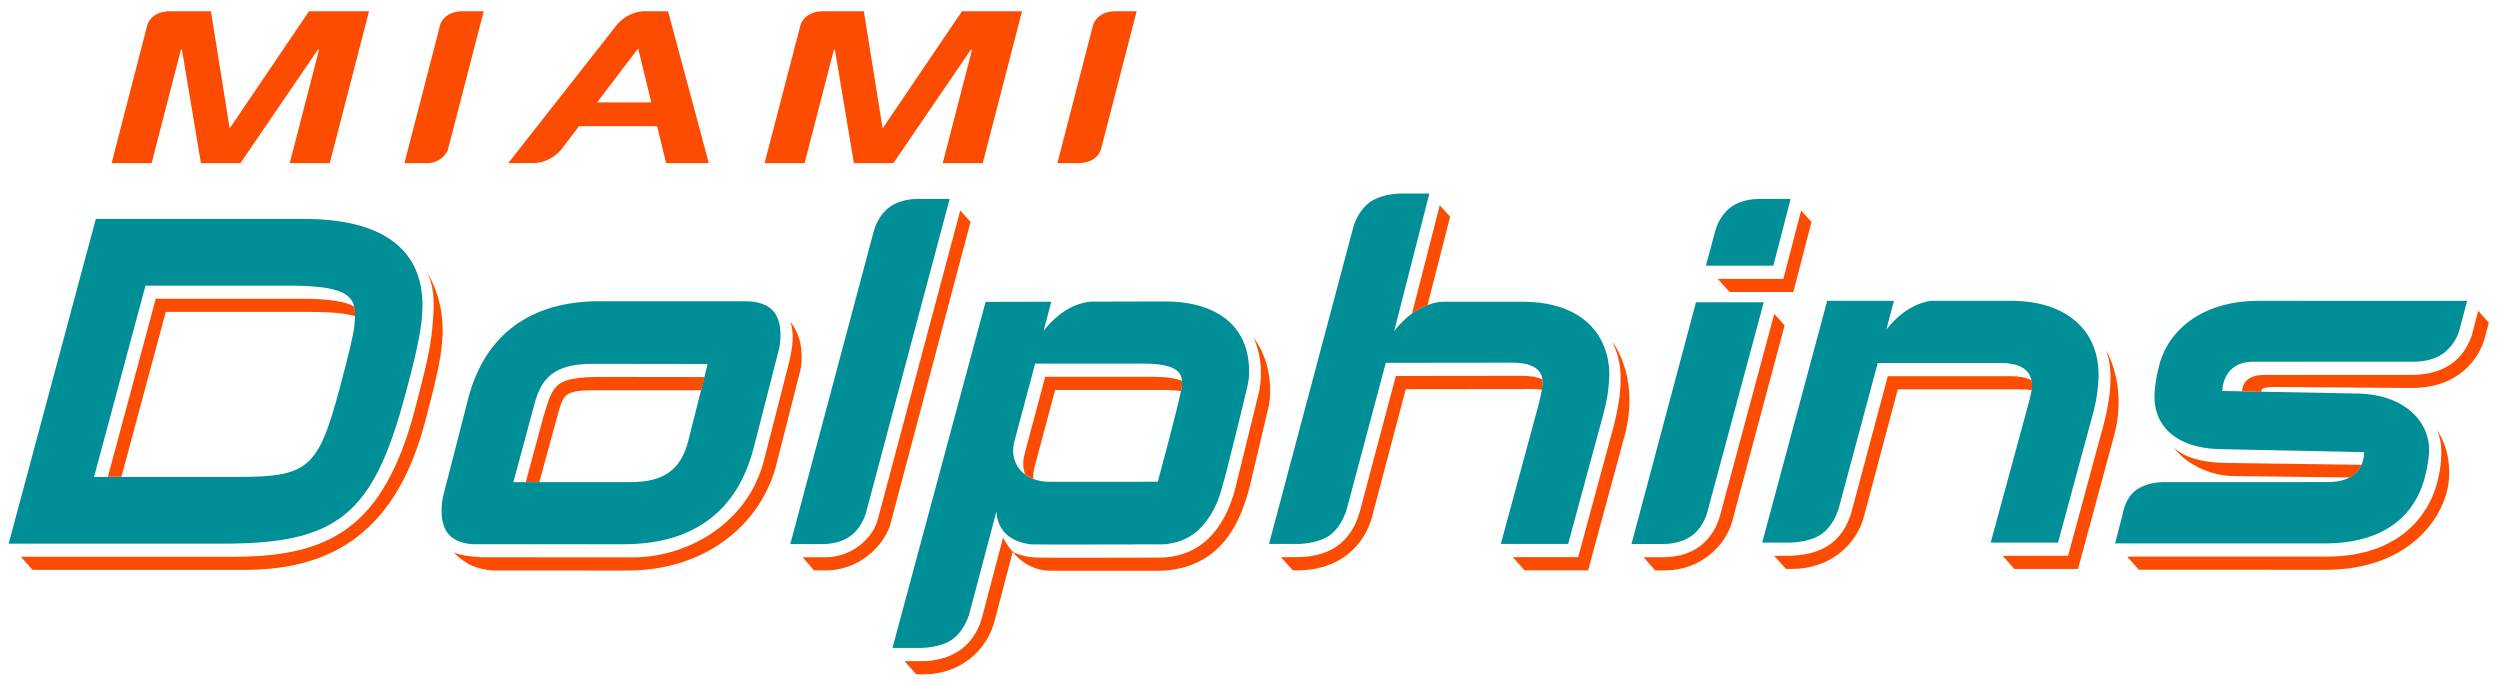 <svg xmlns="http://www.w3.org/2000/svg" height="68.307" viewBox="0 0 250 68.307" width="250"><g transform="matrix(1.25 0 0 -1.25 -257.96 529.9)"><g><path d="m403.74 399.85-0.345-1.295-0.301-1.125c-0.052-0.202-0.363-1.109-1.245-1.77-0.851-0.638-2.026-0.671-2.254-0.671l-12.951-0.007c-2.534 0-2.489-2.339-2.489-2.339l10.872-0.208c3.79-0.084 5.822-2.347 5.664-4.777-0.021-0.327-0.123-1.154-0.357-1.984-0.505-1.96-2.215-5.228-8.008-5.228l-16.751 0.001 0.585 2.261c0.05 0.195 0.211 1.342 1.069 1.984 0.809 0.606 1.877 0.655 2.188 0.655l13.166 0.006c0.773 0 1.342 0.149 1.759 0.373 0.506 0.271 0.79 0.653 0.949 1.012 0.236 0.531 0.198 1.013 0.198 1.013l-11.601 0.239c-3.386 0.09-5.402 1.849-5.139 4.69 0.031 0.334 0.089 1.014 0.377 2.102l0.002 0.008 0.003 0.011c0.884 3.116 3.896 5.053 7.857 5.053h0.002l15.434-0.003 1.315-0.002zm-29.519-6.614c-0.05-0.543-0.12-1.288-0.357-2.181l-2.853-10.542h-5.388l3.034 11.146c0.16 0.613 0.215 0.881 0.24 1.046 0.001 0.009 0.003 0.019 0.004 0.028 0.005 0.04 0.009 0.075 0.012 0.106 0.023 0.25 0.008 0.468-0.032 0.662-0.006 0.025-0.01 0.052-0.016 0.077-0.265 1.054-1.401 1.302-2.403 1.302l-9.875-0.001-3.143-11.706c-0.121-0.364-0.505-1.349-1.29-1.937-0.978-0.733-2.609-0.723-2.609-0.723h-2.201l5.2 19.341h5.338l-0.611-2.314c1.379 1.772 2.819 2.208 3.543 2.314h6.472c4.584 0 7.307-2.598 6.934-6.619zm-31.305-10.43-0.014-0.049-0.019-0.05c-0.177-0.482-0.518-1.156-1.159-1.636-0.851-0.638-2.025-0.672-2.253-0.672h-2.584l5.159 19.339h5.421l-4.551-16.932zm1.245 19.861h-1.32l0.35 1.299 0.398 1.489c0.055 0.198 0.362 1.23 1.237 1.885 0.771 0.578 1.786 0.658 2.185 0.664l0.011 0.002h2.596l-0.332-1.288-0.813-3.128-0.241-0.924h-4.071zm-9.079-9.331-0.014-0.168c-0.039-0.449-0.089-1.062-0.398-2.252l-2.851-10.511h-5.385l3.04 11.215c0.133 0.531 0.195 0.815 0.239 1.128 0.001 0.006 0.002 0.011 0.003 0.018 0.017 0.13 0.033 0.267 0.048 0.43 0.012 0.134 0.006 0.256-0.007 0.371-0.002 0.021-0.003 0.044-0.006 0.064-0.166 1.04-1.361 1.276-2.402 1.276l-10.119-0.013-3.116-11.69s-0.355-1.348-1.333-2.08c-0.783-0.587-1.986-0.696-2.431-0.718h-2.461l6.784 25.494c0.154 0.428 0.534 1.288 1.248 1.822 0.772 0.579 1.953 0.694 2.412 0.718h2.387l-0.332-1.287-2.489-9.72c0.479 0.614 0.965 1.068 1.426 1.404 0.069 0.05 0.138 0.099 0.206 0.144 0.371 0.246 0.72 0.416 1.033 0.534 0.13 0.05 0.255 0.091 0.371 0.124 0.597 0.17 0.985 0.141 0.985 0.141l6.215 0.002c5.571 0 7.225-3.475 6.949-6.446zm-36.091-7.957s-6.191-0.003-8.67-0.003c-0.47 0-0.91 0.08-1.298 0.232-0.24 0.093-0.459 0.213-0.655 0.358-0.762 0.567-1.143 1.509-0.838 2.69l1.649 6.174 8.694 0.001c2.502 0 2.987-0.677 3.047-1.322 0.002-0.019 0.002-0.038 0.003-0.058 0.009-0.161-0.004-0.319-0.017-0.463-0.007-0.07-0.027-0.185-0.056-0.331-0.002-0.008-0.003-0.017-0.005-0.025-0.328-1.629-1.855-7.254-1.855-7.254zm0.537 14.426-5.885-0.014c-0.592-0.042-2.23-0.339-3.789-2.341l0.616 2.333-5.252-0.012-7.451-27.685h2.347c0.381 0.012 1.669 0.102 2.494 0.721 0.765 0.573 1.147 1.519 1.278 1.906l2.194 8.29c0.031-0.826 0.445-2.342 2.745-2.632 0.205-0.025 8.232-0.006 8.232-0.006l0.003 0.006h2.087s1.59-0.084 2.868 0.958c1.415 1.155 1.939 2.997 1.939 2.997l0.472 1.647s1.786 7.038 1.833 7.547c0.366 3.938-2.15 6.287-6.731 6.287zm-17.535 6.901-6.348-23.815-0.004-0.02-0.007-0.022c-0.109-0.347-0.44-1.219-1.208-1.794-0.633-0.476-1.43-0.62-1.987-0.657l-0.037-0.002h-2.811l0.35 1.298 6.336 23.758c0.053 0.199 0.359 1.228 1.235 1.885 0.824 0.618 1.917 0.666 2.232 0.666h2.599l-0.349-1.298zm-20.59-18.16c-0.604-2.239-1.975-3.194-4.584-3.194h-9.379l1.689 6.265c0.532 1.974 1.49 3.196 4.617 3.196l9.234-0.013c-0.02-0.079-1.52-6.042-1.577-6.255zm6.964 10.316c-0.541 0.798-1.629 0.935-2.107 0.954l-11.95 0.005c-5.49 0-9.109-2.659-10.462-7.689l-2.04-7.956c-0.096-0.467-0.319-1.889 0.327-2.841 0.513-0.756 1.516-0.918 2.027-0.949l12.062-0.006c5.579 0 9.087 2.579 10.427 7.663l1.582 6.177h-0.004l0.186 0.714 0.284 1.109c0.098 0.489 0.302 1.882-0.333 2.82zm-33.645-0.963c-0.064-0.699-0.383-2.056-1.22-5.189-1.671-6.229-2.498-6.943-8.052-6.943h-11.559l4.116 15.302h11.483c3.74 0 4.902-0.546 5.194-1.604 0.007-0.025 0.012-0.052 0.018-0.079 0.05-0.214 0.065-0.743 0.065-0.763-0.004-0.227-0.021-0.467-0.045-0.725zm-4.074 8.509h-16.613l-0.246-0.914-6.728-25.065h17.198c9.097 0 11.941 2.31 14.489 11.77 0.99 3.616 1.26 5.117 1.376 6.364 0.332 3.579-1.042 7.846-9.476 7.846" fill="#008e97"/><path d="m242.18 411.86 2.885 11.16h-1.806c-1.151-0.059-1.543-0.724-1.656-1.004l-2.881-11.146h1.905c0.046 0 1.032 0.01 1.553 0.99m52.241 0.02 2.88 11.141h-1.796c-1.459-0.075-1.698-1.128-1.698-1.128l-0.245-0.951h-0l-2.604-10.072h1.757c1.195 0.041 1.591 0.726 1.706 1.01m-11.095 11.141-6.347-9.37-1.501 9.37h-3.379c-1.46-0.075-1.697-1.129-1.697-1.129l-2.868-11.022h3.201l2.346 9.074h0.078l1.52-9.074h3.162l6.193 9.074h0.098l-2.346-9.074h3.202l3.142 12.15h-4.802zm-20.255-12.15h-3.416l-0.72 2.951h-6.247l-1.335-1.754-0.047-0.062s-0.844-1.133-2.298-1.133h-0.721v-0.003h-1.261l8.742 11.129c0.244 0.273 0.982 0.974 2.095 1.021h1.949l3.262-12.15zm-4.601 4.857-1.048 4.326-3.286-4.326h4.334zm-27.381 7.293-6.346-9.37-1.502 9.37h-3.402c-1.212-0.062-1.582-0.796-1.671-1.045l-2.871-11.105h3.201l2.345 9.074h0.078l1.52-9.074h3.163l6.192 9.074h0.097l-2.345-9.074h3.201l3.141 12.15h-4.803zm164.21-36.287-11.039 0.154c-1.687 0.045-3.11 0.399-4.004 1.233 1.078-1.425 3.063-2.278 4.8-2.286l9.294-0.113c0.506 0.271 0.79 0.653 0.949 1.012zm9.325 12.316-0.525-1.999c-0.322-0.837-1.186-3.034-4.608-3.118l-11.983-0.007c-1.858 0-1.767-1.315-1.767-1.315l1.566-0.03s-0.281 0.383 0.997 0.383l10.885-0.083c4.595-0.055 5.778 3.313 5.931 3.898l0.355 1.325-0.851 0.947zm-3.315-9.537s0.821-1.252 0.005-4.303c-0.431-1.607-2.232-5.819-8.84-5.819l-15.937 0.001 0.943-1.052 14.962-0.002c6.758 0 9.705 4.358 9.854 7.411 0.119 2.424-0.986 3.765-0.986 3.765zm-32.389 3.323c0.023 0.25 0.008 0.468-0.032 0.662-0.468 0.249-1.065 0.327-1.622 0.327l-9.874-0.001-2.911-10.889c-0.682-2.28-2.293-3.481-5.168-3.477h-1.018l0.954-1.053h0.481c3.074 0 5.25 1.988 5.801 4.37l2.658 9.996 9.875 0.001c0.277 0 0.565-0.02 0.842-0.07 0.001 0.009 0.003 0.019 0.004 0.028 0.005 0.04 0.009 0.075 0.012 0.106zm5.944 3.045c0.773-2.055 0.041-4.989-0.196-5.882l-2.854-10.542h-5.234l0.944-1.053h5.086l2.853 10.542c0.893 3.173 0.079 5.743-0.599 6.935zm-26.557 2.929-4.335-16.135c-0.157-0.575-0.984-3.33-4.535-3.331h-1.583l0.93-1.054h0.814c2.827 0 4.82 2.002 5.333 3.872l4.208 15.725-0.832 0.923zm2.151 8.27-1.422-5.468h-5.248l0.951-1.053h5.094l1.454 5.603-0.828 0.918zm-20.688-13.887c0.012 0.134 0.006 0.256-0.007 0.371-0.462 0.219-1.058 0.287-1.611 0.287l-10.119-0.012-2.885-10.865c-0.797-2.806-2.839-3.623-5.055-3.623h-1.249l0.942-1.053c3.863-0.15 5.764 2.157 6.329 4.215l2.714 10.273 10.119 0.012c0.254 0 0.517-0.015 0.772-0.052 0.001 0.006 0.002 0.011 0.003 0.018 0.017 0.13 0.033 0.267 0.048 0.43zm-9.201 6.319 1.811 7.07-0.828 0.92-2.222-8.667c0.069 0.05 0.138 0.099 0.206 0.144 0.371 0.246 0.72 0.416 1.033 0.534zm14.735-2.859c0.904-1.718 0.737-3.275 0.627-4.452 0 0-0.15-1.151-0.459-2.342l-2.851-10.511h-5.234l0.948-1.053h5.083l2.85 10.511c0.927 3.166 0.364 6.017-0.965 7.846zm-34.39-3.669c0.013 0.144 0.026 0.302 0.017 0.463-0.456 0.198-1.163 0.327-2.254 0.327l-8.694-0.001-1.649-6.175c-0.16-0.617-0.13-1.169 0.042-1.636 0.195-0.145 0.415-0.265 0.655-0.358-0.017 0.293 0.013 0.607 0.099 0.942l1.649 6.174 8.694 0.001c0.553 0 1.007-0.034 1.38-0.092 0.002 0.008 0.003 0.017 0.005 0.025 0.029 0.146 0.049 0.26 0.056 0.331zm5.743 3.909c0.821-1.787 0.596-3.636 0.407-4.433l-1.747-7.092c-0.67-3.059-2.402-6.056-6.254-6.056 0 0-9.228-0.026-9.433 0-1.458-0.022-2.242 0.47-2.242 0.47s1.026-1.523 3.039-1.523h8.115c6.886-0.217 7.646 6.311 8.235 8.564l1.085 4.584c0.301 1.47 0.093 3.801-1.203 5.486zm-20.042-15.97-1.692-6.428c-0.683-2.425-2.602-3.468-4.85-3.468h-1.344l0.937-1.053h0.611c2.782 0 5.083 1.783 5.708 4.46l1.404 5.347c-0.52 0.564-0.773 1.141-0.773 1.141zm-3.427 26.159-6.58-24.653c-0.403-1.665-2.211-3.087-4.153-3.087l-1.875-0.003 0.902-1.044 0.96-0.007c2.565 0 4.524 1.807 5.133 3.613l6.436 24.268-0.822 0.913zm-28.734-13.316c-3.77-0.017-3.824-0.603-4.617-3.196l-1.405-5.212h1.084l1.457 5.337c0.438 1.575 0.493 2.001 2.78 2.001l8.713 0.005c0.096 0.383 0.187 0.743 0.265 1.054l-8.277 0.011zm15.934 2.737c-0.2 0.963-0.798 1.692-0.798 1.692 0.438-1.195 0.001-2.799-0.08-3.2l-2.049-8c-1.331-5.011-6.167-7.663-10.427-7.663l-12.062 0.006c-0.367 0.022-1.789 0.084-2.3 0.412 0 0 0.306-0.417 1.062-0.879 0.89-0.543 2.034-0.587 2.034-0.587l10.814-0.006c5.966 0 10.38 3.379 11.802 8.113l1.921 7.55s0.386 1.098 0.082 2.562zm-35.671 2.89c-0.742 0.417-2.071 0.629-4.405 0.629h-11.483l-3.833-14.249h1.085l3.549 13.196h11.477c1.709 0 2.878-0.115 3.673-0.34 0 0.021 0.002 0.043 0.003 0.063 0.002 0.253-0.018 0.486-0.067 0.7zm7.014-2.931c-0.115-1.247-0.412-2.741-1.376-6.364-2.517-9.461-8.19-11.77-14.489-11.77h-16.895l-0.939 1.053h17.037c7.675 0 11.987 2.308 14.489 11.77 0.958 3.625 1.26 5.117 1.376 6.364 0.135 1.451 0.339 3.297-0.445 4.644 1.145-1.76 1.413-3.848 1.241-5.697" fill="#fc4c02"/></g></g></svg>

